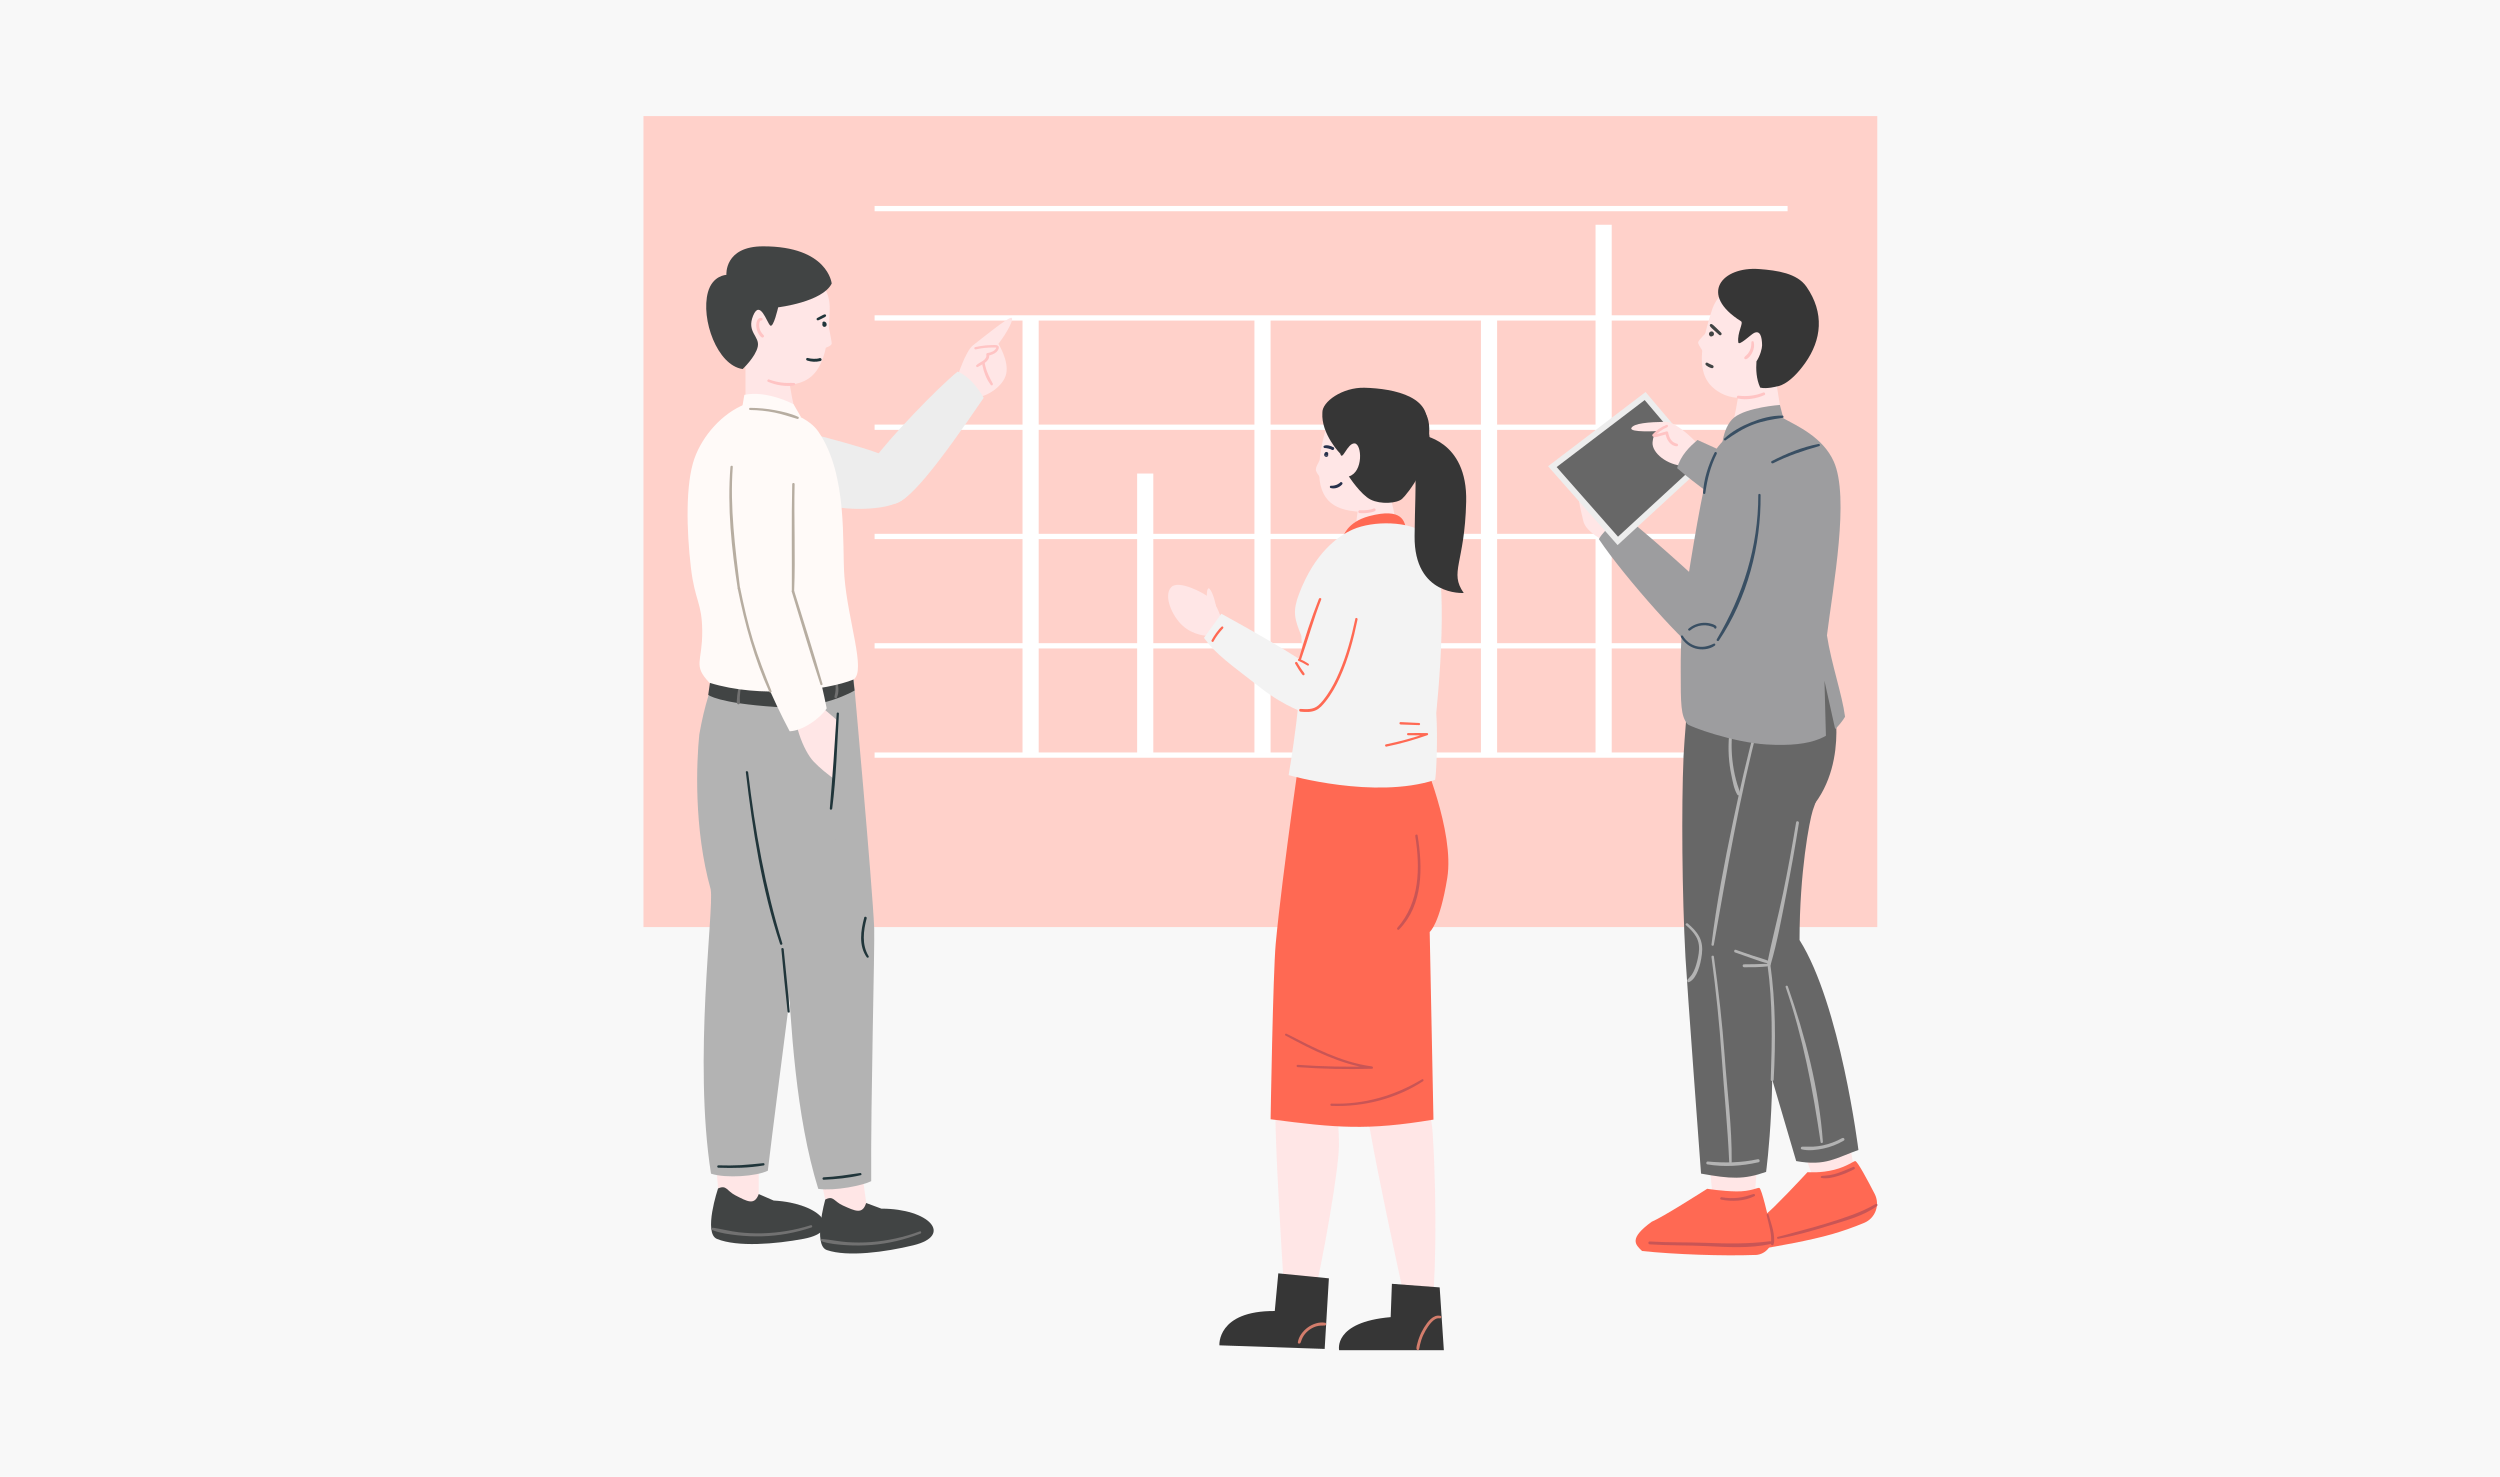 <svg width="237" height="140" viewBox="0 0 237 140" fill="none" xmlns="http://www.w3.org/2000/svg">
<rect width="237" height="140" fill="#F8F8F8"/>
<g clip-path="url(#clip0_812_3345)">
<path d="M177.967 11H61V87.886H177.967V11Z" fill="#FFD1CA"/>
<path d="M82.912 19.775H169.464" stroke="white" stroke-width="0.5" stroke-miterlimit="10"/>
<path d="M82.912 30.139H169.464" stroke="white" stroke-width="0.5" stroke-miterlimit="10"/>
<path d="M82.912 40.502H169.464" stroke="white" stroke-width="0.5" stroke-miterlimit="10"/>
<path d="M82.912 50.857H169.464" stroke="white" stroke-width="0.5" stroke-miterlimit="10"/>
<path d="M82.912 61.223H169.464" stroke="white" stroke-width="0.5" stroke-miterlimit="10"/>
<path d="M82.912 71.584H169.464" stroke="white" stroke-width="0.5" stroke-miterlimit="10"/>
<path d="M98.468 30.131H96.936V71.582H98.468V30.131Z" fill="white"/>
<path d="M109.333 44.891H107.801V71.583H109.333V44.891Z" fill="white"/>
<path d="M120.452 30.137H118.92V71.583H120.452V30.137Z" fill="white"/>
<path d="M131.507 39.348H129.975V71.59H131.507V39.348Z" fill="white"/>
<path d="M141.925 30.137H140.393V71.583H141.925V30.137Z" fill="white"/>
<path d="M152.79 21.307H151.258V71.583H152.79V21.307Z" fill="white"/>
<path d="M90.752 35.758C90.752 35.758 91.516 33.295 92.251 32.727C92.987 32.159 95.505 30.103 95.867 30.125C96.229 30.148 95.365 31.696 94.647 32.593C94.647 32.593 95.644 34.176 95.393 35.413C95.143 36.649 93.454 37.647 92.635 37.647C91.817 37.647 90.713 36.549 90.747 35.747L90.752 35.758Z" fill="#FFE6E6"/>
<path d="M93.725 32.973C93.503 33.168 93.296 33.385 93.18 33.663C93.051 33.975 93.074 34.315 93.135 34.633C93.257 35.285 93.525 35.97 93.932 36.499C94.015 36.605 94.177 36.471 94.115 36.36C93.826 35.825 93.558 35.313 93.413 34.717C93.341 34.427 93.291 34.104 93.386 33.814C93.475 33.541 93.681 33.335 93.893 33.145C94.004 33.045 93.837 32.878 93.725 32.978V32.973Z" fill="#FFC4C4"/>
<path d="M92.1 35.059C92.1 35.059 93.526 34.591 93.621 33.61C94.841 33.265 95.46 32.501 92.691 32.975C92.084 33.61 91.721 34.385 92.1 35.064V35.059Z" fill="#FFE6E6"/>
<path d="M92.507 33.123C93.042 33.001 93.582 32.94 94.128 32.945C94.195 32.945 94.262 32.945 94.329 32.945C94.368 32.945 94.446 32.94 94.446 32.968C94.446 33.007 94.39 33.073 94.373 33.101C94.34 33.14 94.306 33.179 94.267 33.213C94.078 33.369 93.827 33.424 93.593 33.474C93.521 33.491 93.487 33.569 93.504 33.636C93.554 33.864 93.376 34.071 93.203 34.193C92.992 34.338 92.752 34.438 92.563 34.617C92.473 34.7 92.59 34.856 92.696 34.789C93.136 34.516 93.916 34.238 93.755 33.569L93.666 33.731C93.955 33.653 94.256 33.569 94.479 33.358C94.646 33.202 94.847 32.806 94.496 32.728C94.345 32.694 94.167 32.711 94.011 32.711C93.838 32.711 93.666 32.722 93.487 32.739C93.136 32.773 92.791 32.828 92.446 32.906C92.306 32.94 92.362 33.157 92.507 33.123Z" fill="#FFC4C4"/>
<path d="M74.64 40.568C74.64 40.568 81.682 42.212 84.128 43.304C86.574 44.396 88.218 47.85 82.39 48.212C76.557 48.574 73.994 45.532 73.994 45.532C73.994 45.532 68.712 42.1 74.646 40.562L74.64 40.568Z" fill="#EDEDED"/>
<path d="M82.868 43.537C80.907 46.284 83.592 47.543 84.523 47.749C85.888 48.05 89.058 43.866 93.253 37.715C92.635 36.645 91.799 35.648 90.785 35.225C88.785 36.852 84.233 41.626 82.868 43.543V43.537Z" fill="#EDEDED"/>
<path d="M68.07 112.669L67.875 110.067L71.925 109.883V113.198V114.858L69.758 114.385L68.07 112.669Z" fill="#FFE6E6"/>
<path d="M77.531 110.467L78.233 113.72L79.52 115.765L81.972 115.241L82.117 114.044L81.559 109.898L77.531 110.467Z" fill="#FFE6E6"/>
<path d="M67.38 84.336C65.748 78.525 66.027 72.213 66.294 69.628C67.291 63.928 68.98 62.067 68.98 62.067C69.704 61.382 75.119 64.357 75.119 64.357C75.119 64.357 75.749 83.088 75.699 87.228C75.682 88.788 73.782 102.683 72.79 110.984C71.726 111.514 68.818 111.731 67.403 111.263C65.698 100.454 67.704 86.253 67.375 84.336H67.38Z" fill="#B3B3B3"/>
<path d="M68.069 112.669C68.883 112.295 68.883 112.891 69.707 113.315C70.855 113.905 71.523 114.301 71.93 113.198L73.34 113.811C77.88 114.056 80.042 116.713 76.198 117.438C73.49 117.95 69.908 118.234 67.975 117.454C66.643 116.92 68.069 112.669 68.069 112.669Z" fill="#414444"/>
<path d="M76.861 116.149C75.373 116.623 73.808 116.879 72.248 116.918C71.518 116.935 70.782 116.901 70.058 116.823C69.228 116.728 68.426 116.511 67.607 116.389C67.456 116.366 67.4 116.561 67.545 116.617C68.275 116.907 69.116 117.013 69.896 117.102C70.676 117.191 71.468 117.224 72.253 117.202C73.852 117.157 75.407 116.868 76.922 116.366C77.056 116.322 77 116.11 76.861 116.155V116.149Z" fill="#717171"/>
<path d="M74.606 90.715C71.536 83.355 70.4 73.092 70.567 69.839C71.263 64.094 72.823 65.448 72.823 65.448C73.514 64.724 80.93 64.412 80.93 64.412C80.93 64.412 82.701 83.862 82.874 87.996C82.941 89.55 82.534 104.393 82.59 111.975C81.832 112.371 79.18 112.928 77.57 112.705C75.425 105.78 74.974 97.233 74.606 90.709V90.715Z" fill="#B3B3B3"/>
<path d="M67.35 64.419L67.139 65.873C67.139 65.873 68.036 66.659 73.551 67.021C77.975 67.316 81.011 65.461 81.011 65.461L80.85 64.057L67.356 64.419H67.35Z" fill="#414444"/>
<path d="M70.042 65.097C69.975 65.359 69.925 65.627 69.892 65.894C69.875 66.028 69.87 66.156 69.858 66.29C69.847 66.424 69.819 66.585 69.892 66.708C69.936 66.786 70.07 66.797 70.115 66.708C70.17 66.585 70.143 66.451 70.137 66.318C70.131 66.184 70.137 66.05 70.148 65.922C70.159 65.666 70.193 65.404 70.248 65.153C70.276 65.014 70.07 64.958 70.037 65.092L70.042 65.097Z" fill="#717171"/>
<path d="M74.571 65.699C74.604 65.966 74.61 66.234 74.593 66.501C74.582 66.629 74.571 66.758 74.554 66.886C74.532 67.019 74.51 67.153 74.504 67.293C74.504 67.398 74.654 67.443 74.704 67.348C74.833 67.097 74.855 66.791 74.861 66.518C74.866 66.245 74.844 65.95 74.799 65.671C74.777 65.543 74.56 65.571 74.576 65.699H74.571Z" fill="#717171"/>
<path d="M79.108 64.558C79.186 64.797 79.225 65.048 79.219 65.299C79.214 65.549 79.163 65.795 79.108 66.04C79.097 66.101 79.119 66.162 79.18 66.185C79.23 66.207 79.308 66.19 79.336 66.135C79.559 65.627 79.509 65.015 79.32 64.502C79.269 64.368 79.063 64.424 79.108 64.563V64.558Z" fill="#717171"/>
<path d="M78.232 113.721C79.023 113.303 79.051 113.899 79.898 114.278C81.073 114.807 81.764 115.164 82.109 114.044L83.552 114.579C88.099 114.579 90.4 117.119 86.6 118.05C83.926 118.702 80.36 119.181 78.388 118.507C77.028 118.044 78.232 113.721 78.232 113.721Z" fill="#414444"/>
<path d="M87.203 116.73C85.721 117.287 84.139 117.633 82.556 117.75C81.799 117.805 81.035 117.805 80.278 117.75C79.52 117.694 78.723 117.527 77.938 117.449C77.799 117.438 77.787 117.644 77.904 117.683C78.645 117.928 79.498 117.995 80.272 118.045C81.047 118.095 81.849 118.084 82.635 118.023C84.228 117.894 85.766 117.521 87.253 116.947C87.387 116.897 87.331 116.68 87.192 116.736L87.203 116.73Z" fill="#717171"/>
<path d="M70.672 34.139V40.323C70.672 40.323 76.321 42.245 76.572 41.638C76.639 41.471 75.703 40.223 75.346 38.846C74.956 37.342 74.633 34.913 74.633 34.913L70.666 34.144L70.672 34.139Z" fill="#FFE6E6"/>
<path d="M80.929 64.412C78.394 65.443 72.037 66.229 67.257 64.725C65.646 63.042 66.594 62.808 66.571 59.816C66.549 57.092 65.869 56.991 65.496 53.793C65.084 50.289 64.972 45.882 65.836 43.453C66.627 41.246 68.488 39.185 70.583 38.344C70.583 38.344 75.881 38.472 77.575 40.912C80.405 45.002 79.815 51.654 80.049 54.657C80.377 58.869 82.121 63.605 80.923 64.407L80.929 64.412Z" fill="#FFFAF8"/>
<path d="M70.566 37.425L70.377 38.528C70.377 38.528 73.865 39.565 75.932 39.537L75.23 38.322C75.23 38.322 72.75 36.985 70.572 37.431L70.566 37.425Z" fill="#FFFAF8"/>
<path d="M71.112 38.868C71.886 38.879 72.655 38.957 73.413 39.108C74.171 39.258 74.862 39.503 75.591 39.715C75.708 39.748 75.786 39.57 75.675 39.52C74.979 39.197 74.187 39.019 73.435 38.879C72.683 38.74 71.892 38.668 71.112 38.662C70.978 38.662 70.978 38.868 71.112 38.868Z" fill="#B7ADA1"/>
<path d="M77.58 66.781C76.962 65.355 75.886 65.188 75.474 66.742C75.062 68.297 76.159 71.171 77.129 72.191C77.708 72.804 78.449 73.4 79.145 73.89C79.664 72.297 80.059 70.659 80.054 68.909C79.045 67.974 77.58 66.776 77.58 66.776V66.781Z" fill="#FFE6E6"/>
<path d="M75.379 57.755C73.384 55.03 71.184 54.718 70.571 55.448C69.668 56.518 71.373 62.747 74.861 69.326C76.098 69.276 77.73 68.129 78.371 67.154C77.864 64.624 76.705 59.565 75.379 57.755Z" fill="#FFFAF8"/>
<path d="M67.854 30.577C68.233 33.614 72.283 36.789 75.074 36.444C77.86 36.099 78.523 33.597 78.657 29.279C78.752 26.104 75.008 24.103 72.222 24.449C69.436 24.794 67.481 27.541 67.859 30.583L67.854 30.577Z" fill="#FFE6E6"/>
<path d="M78.507 30.732C78.507 30.732 78.858 32.354 78.847 32.577C78.836 32.799 78.156 33.011 78.156 33.011L78.502 30.732H78.507Z" fill="#FFE6E6"/>
<path d="M72.801 36.194C73.196 36.361 73.603 36.478 74.032 36.539C74.238 36.567 74.45 36.584 74.661 36.589C74.873 36.595 75.102 36.589 75.302 36.528C75.43 36.489 75.397 36.316 75.274 36.305C75.074 36.283 74.862 36.305 74.661 36.305C74.461 36.305 74.266 36.288 74.065 36.261C73.67 36.205 73.269 36.11 72.895 35.971C72.767 35.926 72.678 36.138 72.801 36.188V36.194Z" fill="#FFC4C4"/>
<path d="M72.21 30.148C71.743 30.054 71.659 30.678 71.698 31.001C71.72 31.19 71.77 31.369 71.854 31.536C71.938 31.703 72.06 31.887 72.216 31.987C72.328 32.054 72.495 31.909 72.406 31.797C72.316 31.686 72.216 31.591 72.144 31.469C72.071 31.346 72.021 31.212 71.993 31.073C71.965 30.934 71.965 30.8 71.982 30.661C71.999 30.549 72.032 30.366 72.183 30.382C72.316 30.399 72.344 30.176 72.216 30.148H72.21Z" fill="#FFC4C4"/>
<path d="M70.405 34.985C70.405 34.985 71.631 33.837 71.837 32.856C72.043 31.876 70.751 31.491 71.397 29.926C72.043 28.366 72.689 30.539 73.007 30.851C73.319 31.163 73.77 29.135 73.77 29.135C73.77 29.135 77.982 28.633 78.846 26.878C78.846 26.878 78.501 23.346 72.344 23.352C68.645 23.352 68.862 26.059 68.862 26.059C68.862 26.059 67.558 26.087 67.112 27.703C66.416 30.26 67.998 34.639 70.4 34.985H70.405Z" fill="#414444"/>
<path d="M76.506 34.177C76.712 34.244 76.924 34.283 77.136 34.294C77.242 34.294 77.342 34.294 77.448 34.283C77.559 34.272 77.671 34.244 77.782 34.227C77.86 34.216 77.905 34.115 77.882 34.049C77.86 33.982 77.776 33.92 77.704 33.948C77.531 34.01 77.325 34.021 77.141 34.015C76.957 34.01 76.757 33.987 76.573 33.937C76.423 33.893 76.361 34.127 76.506 34.171V34.177Z" fill="#20353A"/>
<path d="M78.032 30.722C78.016 30.761 78.005 30.8 78.016 30.839C78.027 30.878 78.055 30.912 78.088 30.934C78.099 30.939 78.116 30.945 78.127 30.951C78.149 30.951 78.177 30.956 78.205 30.951C78.233 30.94 78.255 30.928 78.278 30.906C78.294 30.889 78.317 30.856 78.322 30.834C78.328 30.8 78.328 30.778 78.322 30.739C78.311 30.694 78.278 30.644 78.233 30.622C78.205 30.611 78.177 30.6 78.144 30.6C78.11 30.6 78.083 30.611 78.055 30.628C78.01 30.65 77.977 30.694 77.966 30.744C77.949 30.811 77.966 30.878 78.016 30.928C78.032 30.945 78.049 30.956 78.066 30.967C78.077 30.973 78.094 30.984 78.11 30.984C78.127 30.984 78.144 30.99 78.161 30.99C78.194 30.99 78.222 30.979 78.255 30.962C78.266 30.962 78.272 30.951 78.283 30.945C78.294 30.94 78.3 30.934 78.311 30.923C78.344 30.884 78.372 30.828 78.367 30.772C78.361 30.717 78.344 30.661 78.3 30.628C78.278 30.611 78.261 30.594 78.233 30.583C78.205 30.572 78.183 30.566 78.149 30.566C78.116 30.566 78.083 30.577 78.055 30.594C78.027 30.611 78.005 30.633 77.982 30.667C77.943 30.722 77.949 30.8 77.982 30.856C77.982 30.867 77.993 30.873 77.999 30.878C78.005 30.884 78.01 30.895 78.016 30.901C78.044 30.923 78.066 30.934 78.099 30.945C78.138 30.956 78.188 30.956 78.222 30.945C78.255 30.934 78.283 30.917 78.305 30.895C78.333 30.867 78.344 30.839 78.356 30.806C78.356 30.8 78.356 30.795 78.356 30.789C78.356 30.772 78.361 30.756 78.361 30.733C78.361 30.711 78.361 30.689 78.35 30.667C78.333 30.622 78.311 30.577 78.272 30.55C78.233 30.516 78.188 30.494 78.138 30.483C78.122 30.477 78.099 30.477 78.083 30.483C78.066 30.483 78.044 30.488 78.032 30.499C78.005 30.516 77.977 30.55 77.966 30.583C77.96 30.616 77.96 30.661 77.982 30.694L78.005 30.722C78.005 30.722 78.044 30.75 78.066 30.761H78.077L78.044 30.744C78.044 30.744 78.083 30.761 78.099 30.767L78.066 30.75C78.066 30.75 78.088 30.761 78.099 30.772L78.071 30.75C78.071 30.75 78.088 30.767 78.094 30.772L78.071 30.744C78.071 30.744 78.083 30.761 78.083 30.767L78.066 30.733C78.066 30.733 78.066 30.75 78.071 30.756V30.717C78.071 30.717 78.071 30.733 78.071 30.744V30.706C78.071 30.706 78.071 30.722 78.071 30.728L78.088 30.694C78.088 30.694 78.088 30.706 78.077 30.711L78.099 30.683C78.099 30.683 78.094 30.694 78.088 30.694L78.116 30.672L78.105 30.678L78.138 30.661C78.138 30.661 78.127 30.661 78.122 30.661H78.161C78.161 30.661 78.149 30.661 78.144 30.661H78.183C78.183 30.661 78.172 30.661 78.161 30.661L78.194 30.678C78.194 30.678 78.183 30.678 78.183 30.672L78.211 30.694C78.211 30.694 78.205 30.689 78.2 30.683L78.222 30.711C78.222 30.711 78.222 30.706 78.216 30.7L78.233 30.733C78.233 30.733 78.233 30.728 78.233 30.722V30.761C78.233 30.761 78.233 30.75 78.233 30.744V30.784C78.233 30.784 78.233 30.778 78.233 30.772L78.216 30.806C78.216 30.806 78.216 30.795 78.222 30.795L78.2 30.823L78.211 30.811L78.183 30.834L78.194 30.828L78.161 30.845C78.161 30.845 78.172 30.845 78.177 30.845H78.138C78.138 30.845 78.149 30.845 78.155 30.845H78.116C78.116 30.845 78.127 30.845 78.133 30.845L78.099 30.828C78.099 30.828 78.105 30.828 78.11 30.834L78.083 30.811L78.094 30.823L78.071 30.795C78.071 30.795 78.077 30.806 78.083 30.811L78.071 30.778C78.071 30.778 78.071 30.789 78.071 30.795V30.756C78.071 30.756 78.071 30.767 78.071 30.772V30.733C78.071 30.733 78.071 30.745 78.071 30.75L78.083 30.717C78.083 30.717 78.077 30.728 78.071 30.733L78.094 30.706C78.094 30.706 78.088 30.717 78.083 30.717L78.11 30.694C78.11 30.694 78.099 30.7 78.094 30.706L78.127 30.694C78.127 30.694 78.116 30.694 78.11 30.694H78.149C78.149 30.694 78.138 30.694 78.133 30.694H78.172C78.172 30.694 78.161 30.694 78.155 30.694L78.188 30.706C78.188 30.706 78.177 30.706 78.177 30.7L78.205 30.722C78.205 30.722 78.2 30.717 78.194 30.711L78.216 30.739C78.216 30.739 78.211 30.728 78.205 30.722L78.216 30.756C78.216 30.756 78.216 30.75 78.216 30.744V30.784C78.216 30.784 78.216 30.778 78.216 30.772V30.806V30.795L78.205 30.828C78.205 30.828 78.205 30.823 78.211 30.817L78.188 30.845C78.188 30.845 78.194 30.839 78.2 30.834L78.172 30.856C78.172 30.856 78.183 30.85 78.188 30.845L78.155 30.856C78.155 30.856 78.166 30.856 78.172 30.856H78.138H78.149H78.116C78.116 30.856 78.122 30.856 78.127 30.856L78.094 30.845C78.094 30.845 78.099 30.845 78.105 30.845L78.077 30.823C78.077 30.823 78.077 30.823 78.083 30.828L78.06 30.8C78.06 30.8 78.06 30.806 78.066 30.811L78.055 30.778C78.055 30.778 78.055 30.784 78.055 30.789V30.756C78.055 30.756 78.055 30.767 78.055 30.772V30.739C78.055 30.739 78.055 30.75 78.055 30.756L78.066 30.722V30.728L78.088 30.7L78.116 30.678C78.116 30.678 78.116 30.678 78.11 30.678L78.144 30.667C78.144 30.667 78.166 30.667 78.177 30.667H78.211L78.244 30.678L78.272 30.7C78.272 30.7 78.272 30.7 78.266 30.694L78.289 30.722C78.289 30.722 78.289 30.722 78.289 30.717L78.3 30.75C78.3 30.75 78.3 30.75 78.3 30.744V30.778V30.811L78.289 30.845C78.289 30.845 78.305 30.811 78.305 30.795C78.305 30.778 78.305 30.761 78.305 30.744C78.3 30.717 78.272 30.683 78.244 30.667C78.216 30.65 78.177 30.644 78.144 30.655C78.11 30.666 78.083 30.683 78.066 30.717L78.032 30.722Z" fill="#20353A"/>
<path d="M77.593 30.36C77.638 30.338 77.704 30.31 77.76 30.282C77.816 30.255 77.872 30.227 77.927 30.199C77.983 30.171 78.039 30.143 78.089 30.115C78.117 30.104 78.145 30.087 78.172 30.076C78.195 30.065 78.206 30.054 78.228 30.037C78.217 30.043 78.223 30.037 78.234 30.037C78.239 30.037 78.25 30.026 78.256 30.021C78.306 29.987 78.328 29.931 78.306 29.87C78.284 29.82 78.223 29.781 78.167 29.803C78.128 29.814 78.094 29.826 78.055 29.842C78.028 29.859 78 29.87 77.966 29.887C77.911 29.915 77.86 29.943 77.805 29.97C77.693 30.026 77.582 30.087 77.47 30.149C77.415 30.177 77.392 30.26 77.426 30.31C77.465 30.366 77.526 30.383 77.587 30.355L77.593 30.36Z" fill="#20353A"/>
<path d="M79.335 67.85L78.684 79.249C78.684 79.249 80.974 81.082 81.302 79.739C81.631 78.396 81.948 68.234 79.335 67.855V67.85Z" fill="#B3B3B3"/>
<path d="M70.706 73.21C71.346 78.676 72.21 84.253 73.948 89.49C73.993 89.629 74.21 89.568 74.165 89.428C72.539 84.152 71.575 78.687 70.923 73.21C70.906 73.071 70.683 73.065 70.7 73.21H70.706Z" fill="#20353A"/>
<path d="M79.318 67.651C79.129 70.654 78.923 73.652 78.666 76.649C78.655 76.8 78.878 76.794 78.895 76.649C79.279 73.674 79.357 70.649 79.53 67.651C79.536 67.512 79.318 67.512 79.313 67.651H79.318Z" fill="#20353A"/>
<path d="M81.927 86.993C81.604 88.213 81.386 89.651 82.166 90.748C82.244 90.854 82.417 90.759 82.345 90.642C81.682 89.539 81.849 88.247 82.161 87.06C82.2 86.904 81.96 86.837 81.921 86.993H81.927Z" fill="#20353A"/>
<path d="M78.087 111.843C79.257 111.787 80.455 111.681 81.597 111.408C81.731 111.375 81.67 111.185 81.542 111.202C80.388 111.375 79.252 111.553 78.087 111.609C77.937 111.614 77.937 111.848 78.087 111.843Z" fill="#20353A"/>
<path d="M68.105 110.701C69.525 110.751 70.996 110.728 72.4 110.483C72.523 110.461 72.495 110.255 72.373 110.266C71.659 110.333 70.957 110.416 70.244 110.455C69.531 110.494 68.818 110.494 68.105 110.472C67.96 110.472 67.96 110.695 68.105 110.701Z" fill="#20353A"/>
<path d="M74.071 89.976C74.26 91.953 74.438 93.931 74.661 95.904C74.678 96.032 74.879 96.037 74.867 95.904C74.706 93.926 74.489 91.948 74.294 89.976C74.277 89.836 74.06 89.836 74.071 89.976Z" fill="#20353A"/>
<path d="M69.245 44.255C68.939 48.116 69.346 51.994 69.936 55.81C69.953 55.938 70.176 55.905 70.159 55.782C69.702 51.938 69.184 48.138 69.468 44.255C69.479 44.11 69.257 44.116 69.245 44.255Z" fill="#B7ADA1"/>
<path d="M69.938 55.812C70.612 59.177 71.52 62.476 72.941 65.607C72.991 65.718 73.186 65.64 73.141 65.523C72.511 63.935 71.882 62.353 71.386 60.721C70.89 59.088 70.511 57.422 70.171 55.745C70.144 55.595 69.915 55.662 69.943 55.807L69.938 55.812Z" fill="#B7ADA1"/>
<path d="M75.102 45.894C75.019 49.281 75.085 52.669 75.063 56.056C75.063 56.201 75.28 56.201 75.286 56.056C75.425 52.669 75.252 49.276 75.331 45.894C75.331 45.749 75.108 45.749 75.102 45.894Z" fill="#B7ADA1"/>
<path d="M75.057 56.089C75.954 59.025 76.812 61.972 77.776 64.886C77.815 65.014 78.01 64.959 77.976 64.831C77.141 61.878 76.193 58.958 75.291 56.022C75.246 55.877 75.018 55.939 75.062 56.084L75.057 56.089Z" fill="#B7ADA1"/>
<path d="M126.102 101.582C126.102 101.582 127.133 106.323 126.899 109.293C126.609 113.031 124.737 122.982 124.047 124.871L121.89 124.681C121.89 124.681 120.514 104.552 121.01 103.465C121.5 102.379 126.102 101.582 126.102 101.582Z" fill="#FFE6E6"/>
<path d="M134.186 101.732C134.186 101.732 135.629 104.462 135.819 107.437C136.275 114.636 136.069 122.608 135.668 124.575L133.506 124.709C133.506 124.709 129.144 105.008 129.473 103.86C129.796 102.713 134.186 101.727 134.186 101.727V101.732Z" fill="#FFE6E6"/>
<path d="M136.481 122.045L136.877 128.001H126.949C126.949 128.001 126.353 125.338 131.835 124.864L131.952 121.705L136.476 122.045H136.481Z" fill="#363636"/>
<path d="M125.979 121.192L125.578 127.878L115.599 127.538C115.599 127.538 115.349 124.251 120.848 124.284L121.182 120.713L125.973 121.186L125.979 121.192Z" fill="#363636"/>
<path d="M135.892 106.139L135.535 88.35C135.535 88.35 136.488 87.637 137.201 83.23C137.914 78.823 134.761 71.541 134.761 71.541L131.512 71.786L131.362 70.02L123.634 68.588C123.634 68.588 121.534 82.957 120.938 89.464C120.676 92.344 120.453 106.106 120.453 106.106C126.649 106.919 129.585 107.192 135.897 106.139H135.892Z" fill="#FF6953"/>
<path d="M125.629 125.398C125.072 125.287 124.431 125.51 123.98 125.838C123.528 126.167 123.11 126.685 123.038 127.253C123.021 127.404 123.25 127.415 123.294 127.287C123.378 127.042 123.461 126.813 123.612 126.596C123.762 126.379 123.941 126.2 124.147 126.056C124.353 125.911 124.576 125.799 124.815 125.732C125.077 125.66 125.322 125.66 125.584 125.66C125.735 125.66 125.774 125.426 125.618 125.393L125.629 125.398Z" fill="#D37D6C"/>
<path d="M136.56 124.747C135.864 124.569 135.329 125.327 135.011 125.834C134.822 126.14 134.66 126.463 134.538 126.803C134.471 126.976 134.415 127.16 134.371 127.338C134.332 127.5 134.259 127.706 134.282 127.873C134.298 127.979 134.454 128.062 134.51 127.934C134.571 127.795 134.582 127.633 134.616 127.483C134.649 127.332 134.694 127.188 134.738 127.043C134.839 126.731 134.978 126.43 135.14 126.146C135.301 125.862 135.474 125.605 135.686 125.371C135.897 125.137 136.17 124.926 136.488 124.976C136.638 125.004 136.705 124.781 136.555 124.742L136.56 124.747Z" fill="#D37D6C"/>
<path d="M134.165 79.257C134.644 82.288 134.6 85.525 132.471 87.954C132.377 88.066 132.527 88.222 132.633 88.116C134.94 85.787 134.878 82.205 134.388 79.196C134.366 79.051 134.143 79.112 134.165 79.257Z" fill="#C95555"/>
<path d="M128.81 47.616L128.336 51.377L132.581 51.099C132.581 51.099 132.164 48.173 131.796 47.132C131.512 46.318 130.598 47.059 128.81 47.622V47.616Z" fill="#FFE6E6"/>
<path d="M127.328 50.904C127.328 50.904 127.657 49.501 129.785 48.932C132.972 48.085 133.178 49.462 133.301 50.242C133.423 51.027 127.328 50.904 127.328 50.904Z" fill="#FF6953"/>
<path d="M126.814 38.028C126.814 38.028 125.355 40.435 125.082 43.856C124.809 47.271 126.246 48.374 128.904 48.513C131.561 48.653 134.386 46.43 134.018 43.165C133.651 39.906 132.341 37.332 130.547 37.265C128.753 37.198 127.221 37.164 126.809 38.034L126.814 38.028Z" fill="#FFE6E6"/>
<path d="M128.91 48.647C129.161 48.663 129.417 48.658 129.668 48.624C129.902 48.596 130.131 48.552 130.342 48.452C130.409 48.418 130.426 48.324 130.392 48.262C130.353 48.195 130.27 48.179 130.203 48.212C130.041 48.29 129.819 48.329 129.624 48.351C129.384 48.379 129.144 48.385 128.905 48.368C128.832 48.368 128.766 48.435 128.766 48.507C128.766 48.585 128.827 48.641 128.905 48.647H128.91Z" fill="#FFC4C4"/>
<path d="M125.656 45.75C125.656 45.75 124.853 45.048 124.748 44.591C124.636 44.134 125.834 42.574 125.834 42.574C125.834 42.574 125.89 45.17 125.656 45.75Z" fill="#FFE6E6"/>
<path d="M125.698 43.009C125.698 43.009 125.698 43.037 125.687 43.053L125.698 43.026C125.698 43.026 125.687 43.053 125.682 43.065V43.076C125.682 43.087 125.682 43.093 125.682 43.104C125.682 43.12 125.676 43.137 125.671 43.154L125.687 43.12C125.687 43.12 125.687 43.132 125.682 43.132L125.704 43.104C125.704 43.104 125.704 43.104 125.698 43.109L125.726 43.087C125.726 43.087 125.726 43.087 125.721 43.087L125.754 43.07C125.754 43.07 125.749 43.07 125.743 43.07H125.782C125.782 43.07 125.776 43.07 125.771 43.07H125.81C125.81 43.07 125.799 43.07 125.793 43.07L125.827 43.087C125.827 43.087 125.815 43.087 125.81 43.076L125.838 43.098C125.838 43.098 125.827 43.093 125.827 43.087L125.849 43.115C125.849 43.115 125.849 43.109 125.843 43.104L125.86 43.137C125.86 43.137 125.86 43.132 125.86 43.126V43.165C125.86 43.165 125.86 43.148 125.86 43.143V43.182C125.86 43.182 125.86 43.165 125.86 43.154L125.843 43.193C125.843 43.193 125.866 43.154 125.877 43.132L125.854 43.165C125.854 43.165 125.86 43.159 125.866 43.154L125.832 43.176C125.832 43.176 125.832 43.176 125.838 43.176L125.799 43.193C125.799 43.193 125.799 43.193 125.804 43.193H125.765C125.765 43.193 125.765 43.193 125.765 43.198H125.726L125.687 43.182L125.654 43.159L125.632 43.126L125.615 43.087V43.042C125.615 43.042 125.615 43.042 125.609 43.042V42.998L125.626 42.959H125.899C125.899 42.959 125.899 42.959 125.899 42.953L125.916 42.987C125.916 42.987 125.916 43.009 125.916 43.026C125.916 43.02 125.916 43.009 125.916 43.003V42.964C125.916 42.964 125.899 42.931 125.888 42.914C125.882 42.903 125.871 42.898 125.86 42.886C125.849 42.875 125.832 42.864 125.81 42.858H125.771C125.771 42.858 125.743 42.858 125.732 42.858C125.715 42.858 125.698 42.87 125.682 42.886C125.665 42.898 125.654 42.909 125.643 42.925C125.643 42.931 125.637 42.937 125.632 42.942L125.654 42.914C125.654 42.914 125.676 42.903 125.682 42.892C125.682 42.892 125.682 42.892 125.676 42.892C125.659 42.903 125.643 42.914 125.632 42.931C125.62 42.948 125.609 42.964 125.604 42.987C125.598 43.009 125.598 43.026 125.604 43.048C125.604 43.07 125.609 43.087 125.62 43.104C125.643 43.137 125.676 43.165 125.715 43.176H125.754C125.782 43.176 125.81 43.176 125.832 43.159C125.86 43.143 125.877 43.126 125.893 43.098C125.91 43.076 125.916 43.042 125.916 43.014C125.916 43.003 125.916 42.981 125.91 42.97C125.91 42.953 125.899 42.942 125.893 42.931C125.888 42.914 125.877 42.903 125.866 42.892C125.832 42.858 125.788 42.842 125.743 42.842C125.71 42.842 125.687 42.847 125.659 42.864C125.643 42.87 125.632 42.881 125.62 42.892C125.609 42.903 125.598 42.92 125.593 42.931C125.593 42.931 125.593 42.937 125.587 42.942C125.587 42.953 125.576 42.959 125.57 42.97C125.559 42.992 125.554 43.009 125.542 43.031C125.531 43.053 125.531 43.076 125.531 43.098C125.531 43.12 125.531 43.143 125.537 43.159C125.537 43.176 125.548 43.198 125.559 43.215C125.576 43.243 125.604 43.276 125.637 43.288C125.676 43.304 125.682 43.304 125.726 43.31C125.743 43.31 125.765 43.31 125.782 43.31C125.827 43.299 125.866 43.271 125.893 43.226C125.91 43.198 125.921 43.165 125.916 43.132C125.916 43.109 125.91 43.087 125.905 43.065C125.905 43.053 125.905 43.042 125.899 43.031C125.899 43.026 125.899 43.02 125.899 43.014C125.899 42.998 125.888 42.987 125.882 42.97L125.893 42.998C125.893 42.998 125.888 42.97 125.882 42.953L125.871 42.925C125.871 42.925 125.854 42.903 125.843 42.898C125.827 42.881 125.799 42.875 125.776 42.875C125.76 42.875 125.737 42.881 125.721 42.892C125.71 42.898 125.698 42.909 125.693 42.92C125.682 42.931 125.676 42.942 125.676 42.959L125.698 43.009Z" fill="#27314C"/>
<path d="M126.396 42.395C126.273 42.323 126.128 42.267 125.989 42.239C125.956 42.234 125.922 42.222 125.889 42.217C125.844 42.211 125.8 42.206 125.755 42.211C125.677 42.211 125.594 42.217 125.521 42.256C125.432 42.3 125.454 42.445 125.549 42.468C125.571 42.468 125.594 42.473 125.61 42.479C125.616 42.479 125.621 42.479 125.633 42.479C125.638 42.479 125.638 42.479 125.633 42.479C125.621 42.479 125.621 42.479 125.644 42.479C125.655 42.479 125.672 42.479 125.683 42.479C125.694 42.479 125.722 42.484 125.733 42.484C125.8 42.495 125.861 42.507 125.928 42.523C125.995 42.54 126.056 42.557 126.117 42.579C126.128 42.579 126.134 42.585 126.145 42.59C126.145 42.59 126.173 42.601 126.151 42.59C126.128 42.579 126.151 42.59 126.156 42.59C126.162 42.59 126.173 42.596 126.179 42.601C126.206 42.612 126.234 42.629 126.257 42.646C126.323 42.685 126.424 42.663 126.463 42.59C126.502 42.518 126.479 42.429 126.407 42.384L126.396 42.395Z" fill="#27314C"/>
<path d="M127.036 45.755C127.036 45.755 127.008 45.783 126.991 45.794C126.98 45.8 126.974 45.811 126.963 45.817C126.946 45.834 126.974 45.806 126.958 45.817C126.924 45.839 126.891 45.861 126.852 45.884C126.813 45.906 126.779 45.923 126.74 45.945C126.74 45.945 126.712 45.956 126.724 45.95C126.735 45.945 126.707 45.956 126.707 45.956C126.685 45.962 126.668 45.973 126.646 45.978C126.573 46.001 126.484 46.029 126.423 46.034C126.389 46.034 126.35 46.045 126.311 46.045C126.289 46.045 126.267 46.045 126.244 46.045C126.211 46.045 126.205 46.045 126.178 46.045C126.049 46.045 126.022 46.235 126.15 46.268C126.54 46.374 126.963 46.229 127.231 45.928C127.281 45.873 127.286 45.789 127.231 45.739C127.175 45.689 127.091 45.689 127.041 45.739L127.036 45.755Z" fill="#27314C"/>
<path d="M126.886 38.765C126.886 39.662 126.908 42.425 127.064 43.027C127.259 43.763 127.727 41.991 128.418 42.035C129.115 42.08 129.265 44.743 127.872 45.166C127.872 45.166 128.987 46.888 129.934 47.362C130.881 47.835 132.43 47.724 132.914 47.295C133.449 46.827 135.895 43.64 135.483 41.105C135.817 36.08 129.661 39.133 126.875 38.776L126.886 38.765Z" fill="#363636"/>
<path d="M127.071 43.025C127.071 43.025 125.227 41.148 125.36 39.131C125.316 38.089 127.266 36.702 129.366 36.758C132.085 36.83 136.286 37.599 135.06 41.047C135.545 43.638 130.514 42.045 128.174 41.8C127.461 41.727 127.071 43.02 127.071 43.02V43.025Z" fill="#363636"/>
<path d="M135.279 50.679C137.246 52.262 136.744 61.722 136.159 67.6C136.332 70.152 136.126 73.907 136.042 73.935C130.287 75.801 122.164 73.483 122.164 73.483C122.164 73.483 123.668 64.859 123.373 60.285C122.721 58.68 122.509 57.984 123.15 56.301C124.61 52.468 126.772 50.841 128.27 50.184C130.142 49.37 133.602 49.331 135.268 50.674L135.279 50.679Z" fill="#F3F3F3"/>
<path d="M122.481 64.582C122.481 64.582 126.035 52.987 128.175 52.514C128.944 52.341 128.821 52.592 128.866 55.071C128.944 59.133 127.228 63.172 126.069 65.751C124.871 68.415 122.163 68.27 122.481 64.582Z" fill="#F3F3F3"/>
<path d="M115.271 57.433C115.271 57.433 115.065 56.335 114.697 55.851C114.33 55.36 114.279 57.221 114.697 57.957C115.115 58.692 115.271 57.433 115.271 57.433Z" fill="#FFE6E6"/>
<path d="M115.767 58.58C115.767 58.58 115.316 57.22 114.77 56.73C114.319 56.329 111.745 54.88 111.02 55.677C110.29 56.474 111.082 58.362 112.101 59.304C113.121 60.245 114.424 60.273 114.424 60.273L115.784 60.474L115.767 58.58Z" fill="#FFE6E6"/>
<path d="M123.835 67.607C123.835 67.607 121.912 67.078 119.561 65.245C116.608 62.938 115.321 62.091 114.135 60.47L115.784 58.185C115.784 58.185 124.28 62.804 124.915 63.813C125.551 64.821 123.835 67.607 123.835 67.607Z" fill="#F3F3F3"/>
<path d="M125.028 56.776C124.298 58.625 123.674 60.547 123.128 62.459C123.089 62.598 123.295 62.648 123.34 62.514C124.003 60.626 124.521 58.698 125.251 56.831C125.306 56.698 125.083 56.636 125.033 56.77L125.028 56.776Z" fill="#FF6953"/>
<path d="M128.485 58.659C128.118 60.38 127.661 62.102 126.964 63.723C126.647 64.475 126.274 65.205 125.806 65.879C125.56 66.23 125.287 66.604 124.959 66.882C124.48 67.289 123.872 67.239 123.287 67.205C123.12 67.194 123.126 67.451 123.287 67.467C123.772 67.512 124.29 67.54 124.741 67.334C125.12 67.166 125.393 66.832 125.65 66.52C126.212 65.829 126.647 65.038 127.02 64.225C127.817 62.475 128.313 60.598 128.697 58.72C128.725 58.581 128.508 58.52 128.48 58.659H128.485Z" fill="#FF6953"/>
<path d="M122.787 62.92C122.893 63.104 123.004 63.288 123.115 63.467C123.171 63.556 123.232 63.639 123.294 63.728C123.322 63.773 123.355 63.812 123.383 63.856C123.416 63.901 123.45 63.957 123.494 63.99C123.589 64.074 123.717 63.968 123.667 63.856C123.622 63.762 123.55 63.678 123.489 63.6C123.427 63.522 123.372 63.428 123.31 63.338C123.193 63.166 123.088 62.987 122.982 62.803C122.909 62.675 122.709 62.792 122.781 62.92H122.787Z" fill="#FF6953"/>
<path d="M123.104 62.649C123.394 62.777 123.678 62.922 123.945 63.089C123.99 63.117 124.057 63.1 124.079 63.056C124.107 63.006 124.09 62.95 124.046 62.922C123.784 62.744 123.5 62.593 123.21 62.465C123.154 62.443 123.093 62.449 123.06 62.504C123.032 62.549 123.043 62.627 123.099 62.655L123.104 62.649Z" fill="#FF6953"/>
<path d="M123.028 101.167C125.368 101.335 127.708 101.39 130.054 101.318C130.198 101.318 130.193 101.117 130.054 101.095C127.145 100.705 124.538 99.323 121.964 97.997C121.852 97.936 121.747 98.109 121.864 98.17C124.432 99.557 127.101 100.917 130.02 101.312L130.048 101.095C127.708 101.162 125.362 101.112 123.022 100.945C122.883 100.933 122.883 101.156 123.022 101.167H123.028Z" fill="#C95555"/>
<path d="M126.226 104.84C129.256 104.951 132.36 104.166 134.906 102.5C135.017 102.428 134.917 102.249 134.8 102.322C132.198 103.887 129.273 104.729 126.226 104.623C126.086 104.623 126.086 104.834 126.226 104.84Z" fill="#C95555"/>
<path d="M131.446 70.777C132.761 70.51 134.054 70.142 135.318 69.696C135.424 69.657 135.413 69.496 135.291 69.496C134.689 69.496 134.087 69.479 133.485 69.496C133.352 69.496 133.352 69.696 133.485 69.702C134.087 69.719 134.689 69.702 135.291 69.702L135.263 69.501C133.998 69.947 132.7 70.298 131.385 70.565C131.246 70.593 131.301 70.811 131.446 70.783V70.777Z" fill="#FF6953"/>
<path d="M132.777 68.682C133.362 68.704 133.941 68.726 134.526 68.743C134.66 68.743 134.66 68.542 134.526 68.537C133.941 68.503 133.362 68.481 132.777 68.453C132.632 68.448 132.632 68.676 132.777 68.676V68.682Z" fill="#FF6953"/>
<path d="M115.042 60.803C115.164 60.575 115.304 60.363 115.46 60.152C115.616 59.94 115.783 59.756 115.95 59.567C116.039 59.461 115.9 59.322 115.799 59.416C115.604 59.594 115.437 59.812 115.281 60.023C115.125 60.235 114.986 60.464 114.858 60.692C114.791 60.815 114.98 60.926 115.047 60.803H115.042Z" fill="#FF6953"/>
<path d="M134.643 41.221C134.643 41.221 139.134 41.65 138.994 47.561C138.855 53.472 137.367 54.213 138.76 56.213C138.76 56.213 134.047 56.542 134.103 50.82C134.164 45.098 134.526 43.722 133.228 43.488C131.93 43.26 133.401 40.524 134.637 41.221H134.643Z" fill="#363636"/>
<path d="M152.222 51.348C152.222 51.348 150.344 50.479 150.099 49.398C149.854 48.317 149.436 46.869 149.787 46.323C150.132 45.777 154.45 49.437 154.467 50.373C154.489 51.309 152.222 51.348 152.222 51.348Z" fill="#FFE6E6"/>
<path d="M168.447 36.633L169.294 41.798C169.294 41.798 163.205 43.871 162.937 43.213C162.865 43.035 163.873 41.692 164.258 40.205C164.676 38.583 165.027 35.965 165.027 35.965L168.453 36.628L168.447 36.633Z" fill="#FFE6E6"/>
<path d="M166.631 110.066L166.246 114.322C166.246 114.322 162.475 115.587 162.447 114.679C162.419 113.771 161.906 108.918 161.906 108.918L166.631 110.066Z" fill="#FFE6E6"/>
<path d="M175.143 107.297L175.896 111.503C175.896 111.503 172.592 113.721 172.324 112.852C172.057 111.982 170.285 107.436 170.285 107.436L175.149 107.297H175.143Z" fill="#FFE6E6"/>
<path d="M175.896 110.07C175.751 110.036 175.155 110.571 173.89 110.894C172.592 111.229 171.349 111.123 171.349 111.123C170.842 111.674 168.107 114.605 167.31 115.196C166.458 116.405 166.24 117.134 166.63 118.449C168.513 118.143 171.55 117.608 173.689 116.995C174.776 116.683 175.851 116.288 176.715 115.931C177.79 115.491 178.252 114.215 177.717 113.179C177.004 111.791 176.102 110.12 175.89 110.075L175.896 110.07Z" fill="#FF6953"/>
<path d="M161.738 70.13L164.702 91.112L170.279 110.071C173.082 110.573 174.046 109.77 176.179 109.018C176.179 109.018 174.463 95.229 170.597 89.117C170.597 82.632 171.544 77.802 171.845 76.843C173.494 72.542 172.686 68.481 172.686 68.481L161.738 70.13Z" fill="#676767"/>
<path d="M159.598 71.79C159.392 76.525 159.459 84.715 159.782 90.755C159.91 93.117 161.258 111.258 161.258 111.258C164.061 111.759 165.292 111.848 167.426 111.096C167.426 111.096 168.663 102.154 167.588 91.518C168.345 85.267 169.694 79.049 169.967 78.174C175.471 74.358 173.878 66.876 173.878 66.876L160.061 65.717C160.061 65.717 159.659 70.269 159.593 71.79H159.598Z" fill="#676767"/>
<path d="M164.487 90.292C165.016 90.487 165.551 90.671 166.086 90.855C166.621 91.038 167.15 91.25 167.702 91.35C167.813 91.373 167.908 91.206 167.785 91.15C167.273 90.921 166.715 90.777 166.186 90.604C165.657 90.431 165.1 90.231 164.559 90.041C164.398 89.986 164.331 90.236 164.487 90.297V90.292Z" fill="#B3B3B3"/>
<path d="M166.481 68.608C165.651 71.695 164.932 74.809 164.281 77.935C163.478 81.774 162.721 85.651 162.247 89.551C162.23 89.68 162.448 89.707 162.47 89.579C163.712 82.57 164.899 75.561 166.721 68.675C166.76 68.519 166.52 68.452 166.481 68.608Z" fill="#B3B3B3"/>
<path d="M164.207 67.867C163.923 69.115 163.811 70.408 163.889 71.684C163.928 72.296 164.012 72.909 164.14 73.511C164.268 74.113 164.38 74.82 164.697 75.333C164.786 75.478 164.987 75.377 164.959 75.222C164.909 74.921 164.775 74.625 164.686 74.33C164.597 74.035 164.519 73.728 164.452 73.422C164.324 72.826 164.235 72.224 164.19 71.611C164.101 70.374 164.19 69.138 164.463 67.928C164.502 67.761 164.246 67.695 164.207 67.856V67.867Z" fill="#B3B3B3"/>
<path d="M162.246 90.704C162.67 93.88 163.004 97.061 163.221 100.259C163.444 103.569 163.784 106.862 163.929 110.177C163.934 110.327 164.157 110.327 164.163 110.177C164.202 106.817 163.739 103.474 163.5 100.126C163.271 96.956 162.909 93.819 162.475 90.671C162.458 90.548 162.235 90.576 162.252 90.699L162.246 90.704Z" fill="#B3B3B3"/>
<path d="M169.278 93.574C170.932 98.376 171.857 103.268 172.593 108.282C172.609 108.405 172.821 108.377 172.81 108.254C172.453 103.246 171.144 98.237 169.489 93.518C169.445 93.384 169.233 93.44 169.278 93.574Z" fill="#B3B3B3"/>
<path d="M159.839 87.717C160.196 88.029 160.547 88.375 160.786 88.787C161.07 89.283 161.121 89.823 161.037 90.386C160.97 90.849 160.859 91.317 160.703 91.757C160.625 91.968 160.53 92.174 160.407 92.364C160.285 92.553 160.112 92.693 159.978 92.871C159.906 92.966 159.967 93.166 160.118 93.105C160.541 92.927 160.797 92.442 160.959 92.035C161.165 91.528 161.277 90.971 161.343 90.425C161.41 89.879 161.36 89.311 161.093 88.804C160.825 88.297 160.424 87.907 160.001 87.55C159.889 87.456 159.722 87.617 159.834 87.717H159.839Z" fill="#B3B3B3"/>
<path d="M165.339 91.696C166.063 91.702 166.793 91.696 167.517 91.618C167.673 91.601 167.679 91.362 167.517 91.367C166.793 91.39 166.069 91.423 165.339 91.417C165.161 91.417 165.161 91.69 165.339 91.696Z" fill="#B3B3B3"/>
<path d="M170.274 77.946C169.901 80.197 169.494 82.448 169.031 84.682C168.569 86.916 167.962 89.128 167.533 91.368C167.494 91.58 167.795 91.663 167.856 91.457C168.497 89.279 168.898 86.994 169.338 84.766C169.778 82.537 170.185 80.275 170.536 78.019C170.564 77.852 170.307 77.779 170.279 77.946H170.274Z" fill="#B3B3B3"/>
<path d="M167.555 91.451C168.062 95.073 167.995 98.705 167.867 102.349C167.861 102.527 168.134 102.527 168.145 102.349C168.346 98.666 168.335 95.034 167.822 91.379C167.8 91.2 167.527 91.278 167.555 91.451Z" fill="#B3B3B3"/>
<path d="M166.63 109.893C165.058 110.239 163.487 110.255 161.894 110.111C161.738 110.099 161.704 110.356 161.855 110.384C163.454 110.657 165.131 110.54 166.708 110.183C166.897 110.138 166.819 109.849 166.63 109.893Z" fill="#B3B3B3"/>
<path d="M174.642 107.887C174.068 108.21 173.45 108.444 172.803 108.583C172.491 108.65 172.168 108.689 171.851 108.706C171.533 108.723 171.182 108.689 170.848 108.706C170.703 108.706 170.664 108.929 170.814 108.962C171.461 109.118 172.213 109.018 172.854 108.884C173.533 108.739 174.185 108.489 174.787 108.132C174.943 108.043 174.804 107.803 174.648 107.893L174.642 107.887Z" fill="#B3B3B3"/>
<path d="M171.102 33.959C169.737 36.689 165.765 38.583 163.263 37.33C160.762 36.076 160.973 33.508 162.288 29.407C163.252 26.393 167.436 25.758 169.938 27.012C172.439 28.265 172.467 31.229 171.097 33.953L171.102 33.959Z" fill="#FFE6E6"/>
<path d="M161.749 31.541C161.749 31.541 161.019 32.237 160.98 32.455C160.946 32.672 161.648 33.602 161.648 33.602L161.749 31.541Z" fill="#FFE6E6"/>
<path d="M171.259 27.19C170.373 25.898 168.468 25.636 166.785 25.508C163.258 25.235 160.974 27.898 165.047 30.455C165.314 30.622 164.668 31.541 164.79 32.455C164.841 32.84 165.972 31.72 166.278 31.569C166.846 31.291 167.036 31.881 167.047 32.734C167.047 33.012 166.874 33.72 166.512 34.255C166.456 34.99 166.49 35.937 166.869 36.745C167.47 36.901 168.445 36.634 168.445 36.634C168.445 36.634 169.582 36.6 171.131 34.411C172.68 32.221 172.98 29.686 171.259 27.19Z" fill="#363636"/>
<path d="M169.064 39.659L168.735 38.389C168.735 38.389 165.637 38.606 164.406 39.575C163.175 40.545 163.191 43.007 163.191 43.007L169.064 39.653V39.659Z" fill="#9D9D9F"/>
<path d="M169.066 39.659C169.066 39.659 164.553 39.498 162.481 42.919C161.968 43.76 161.144 47.894 160.235 53.488C159.416 58.519 159.322 60.792 159.333 63.578C159.333 66.781 159.333 67.845 159.968 68.642C160.157 68.876 164.258 70.38 167.467 70.575C172.002 70.848 173.757 69.806 174.911 67.951C174.632 65.812 173.624 62.993 173.195 60.235C173.785 55.482 175.362 47.153 173.841 43.754C172.81 41.448 170.392 40.389 169.072 39.659H169.066Z" fill="#9D9D9F"/>
<path d="M151.57 51.109C152.222 50 153.292 49.432 154.128 49.025C157.56 51.767 162.184 56.112 162.184 56.112C162.184 56.112 164.758 61.745 161.142 61.801C160.34 61.812 153.994 54.736 151.57 51.103V51.109Z" fill="#9D9D9F"/>
<path d="M168.503 48.183C168.993 48.996 167.171 54.964 165.951 57.654C164.747 60.306 161.176 62.529 161.076 58.574C161.031 56.863 161.26 54.596 161.633 52.651C162.185 49.782 162.959 47.47 162.959 47.47C162.959 47.47 166.631 45.096 168.503 48.189V48.183Z" fill="#9D9D9F"/>
<path d="M166.407 118.975C167.443 118.936 168.195 117.966 167.973 116.947C167.583 115.164 167.009 112.729 166.791 112.618C166.652 112.545 165.967 112.969 164.602 112.946C163.203 112.924 161.844 112.696 161.844 112.696C161.214 113.091 157.682 115.353 156.573 115.827C154.378 117.431 155.03 117.983 155.671 118.596C158.702 118.919 163.376 119.086 166.407 118.969V118.975Z" fill="#FF6953"/>
<path d="M163.17 31.547C163.025 31.407 162.886 31.262 162.741 31.123C162.668 31.056 162.596 30.984 162.524 30.917C162.507 30.9 162.484 30.884 162.468 30.861C162.451 30.85 162.44 30.839 162.423 30.828C162.401 30.811 162.434 30.839 162.412 30.822C162.362 30.783 162.312 30.728 162.25 30.716C162.156 30.694 162.061 30.778 162.089 30.878C162.106 30.939 162.156 30.984 162.195 31.029C162.223 31.062 162.25 31.095 162.295 31.134C162.373 31.201 162.446 31.274 162.524 31.34C162.674 31.474 162.83 31.608 162.975 31.747C163.03 31.797 163.12 31.803 163.17 31.747C163.22 31.692 163.226 31.602 163.17 31.552V31.547Z" fill="#414444"/>
<path d="M162.138 31.636C162.138 31.636 162.144 31.653 162.144 31.664V31.625C162.144 31.625 162.144 31.642 162.144 31.653V31.614C162.144 31.614 162.144 31.636 162.144 31.647L162.161 31.614C162.161 31.614 162.149 31.636 162.144 31.642L162.166 31.614C162.166 31.614 162.149 31.631 162.144 31.636L162.172 31.614C162.172 31.614 162.161 31.625 162.155 31.625L162.188 31.608C162.188 31.608 162.188 31.608 162.183 31.608L162.328 31.647C162.328 31.647 162.311 31.631 162.305 31.625L162.328 31.658C162.328 31.658 162.317 31.642 162.311 31.636L162.328 31.675C162.328 31.675 162.322 31.658 162.322 31.647V31.686C162.322 31.686 162.322 31.669 162.328 31.658V31.703C162.328 31.703 162.328 31.686 162.328 31.681L162.311 31.72C162.311 31.72 162.317 31.709 162.322 31.703L162.3 31.736C162.3 31.736 162.311 31.725 162.317 31.725L162.283 31.747C162.283 31.747 162.294 31.742 162.3 31.736L162.261 31.753C162.261 31.753 162.272 31.753 162.278 31.753H162.233C162.233 31.753 162.255 31.753 162.266 31.759H162.222C162.222 31.759 162.233 31.759 162.239 31.759L162.2 31.742C162.2 31.742 162.211 31.742 162.211 31.747L162.177 31.72C162.177 31.72 162.183 31.725 162.188 31.731L162.161 31.697C162.161 31.697 162.161 31.703 162.166 31.709L162.149 31.669C162.149 31.669 162.149 31.681 162.149 31.686V31.642C162.149 31.642 162.149 31.653 162.144 31.664V31.619C162.144 31.619 162.144 31.636 162.144 31.642L162.161 31.603C162.161 31.603 162.161 31.614 162.149 31.619L162.177 31.586C162.177 31.586 162.172 31.597 162.166 31.597L162.2 31.569C162.2 31.569 162.194 31.569 162.188 31.575L162.227 31.558C162.227 31.558 162.222 31.558 162.216 31.558H162.261C162.261 31.558 162.255 31.558 162.25 31.552H162.294C162.294 31.552 162.289 31.552 162.283 31.552L162.322 31.569C162.322 31.569 162.317 31.569 162.311 31.564L162.344 31.591C162.344 31.591 162.339 31.586 162.333 31.58L162.361 31.614C162.361 31.614 162.356 31.603 162.35 31.597L162.367 31.636C162.367 31.636 162.367 31.625 162.367 31.619V31.664C162.367 31.664 162.372 31.653 162.372 31.647V31.692C162.372 31.692 162.372 31.686 162.372 31.681L162.356 31.725C162.367 31.703 162.378 31.681 162.378 31.658C162.378 31.636 162.378 31.614 162.378 31.586V31.631C162.378 31.631 162.383 31.625 162.383 31.619C162.383 31.619 162.383 31.591 162.383 31.575C162.383 31.552 162.367 31.536 162.356 31.519C162.35 31.508 162.339 31.497 162.328 31.491C162.317 31.48 162.305 31.474 162.294 31.469C162.283 31.463 162.266 31.458 162.255 31.458C162.233 31.458 162.211 31.458 162.188 31.458C162.122 31.469 162.06 31.53 162.044 31.591C162.044 31.608 162.032 31.636 162.038 31.653C162.038 31.664 162.038 31.692 162.044 31.709C162.049 31.725 162.06 31.747 162.066 31.759C162.066 31.764 162.071 31.77 162.077 31.775C162.088 31.792 162.099 31.809 162.116 31.82C162.133 31.831 162.149 31.848 162.166 31.853C162.205 31.87 162.222 31.881 162.266 31.881C162.289 31.881 162.311 31.881 162.328 31.87C162.367 31.853 162.383 31.848 162.417 31.82C162.45 31.792 162.467 31.753 162.478 31.72C162.478 31.714 162.478 31.709 162.478 31.703C162.478 31.681 162.484 31.658 162.484 31.636C162.484 31.619 162.484 31.591 162.473 31.575C162.456 31.536 162.45 31.519 162.422 31.486C162.411 31.469 162.389 31.458 162.372 31.447C162.356 31.436 162.333 31.424 162.311 31.424C162.266 31.419 162.25 31.413 162.205 31.424C162.183 31.424 162.161 31.441 162.144 31.447L162.183 31.43C162.183 31.43 162.149 31.441 162.133 31.452C162.116 31.463 162.099 31.474 162.088 31.486C162.071 31.497 162.055 31.519 162.044 31.536C162.032 31.552 162.021 31.575 162.016 31.597C162.01 31.619 162.005 31.647 162.01 31.669C162.01 31.686 162.01 31.709 162.016 31.725C162.021 31.742 162.027 31.759 162.038 31.775C162.049 31.798 162.066 31.814 162.077 31.831C162.088 31.848 162.11 31.864 162.127 31.876C162.144 31.887 162.161 31.892 162.177 31.898C162.216 31.909 162.261 31.898 162.294 31.881C162.305 31.876 162.317 31.864 162.328 31.853L162.3 31.876C162.3 31.876 162.333 31.853 162.344 31.837C162.356 31.82 162.372 31.809 162.383 31.792C162.383 31.787 162.395 31.781 162.395 31.77C162.4 31.753 162.411 31.731 162.417 31.714C162.422 31.686 162.428 31.658 162.428 31.631C162.428 31.608 162.428 31.591 162.422 31.569C162.422 31.564 162.422 31.552 162.417 31.547C162.417 31.53 162.406 31.514 162.395 31.497C162.383 31.48 162.372 31.469 162.356 31.463C162.339 31.452 162.322 31.447 162.305 31.447C162.289 31.447 162.266 31.447 162.25 31.447C162.216 31.458 162.183 31.48 162.166 31.508L162.149 31.541C162.149 31.541 162.144 31.591 162.149 31.614L162.138 31.636Z" fill="#414444"/>
<path d="M162.345 34.612C162.345 34.612 162.3 34.595 162.278 34.59C162.267 34.59 162.256 34.578 162.244 34.578C162.2 34.556 162.233 34.578 162.244 34.578C162.205 34.556 162.161 34.539 162.116 34.517C162.072 34.495 162.033 34.478 161.988 34.456C161.966 34.445 161.949 34.434 161.927 34.422C161.899 34.406 161.871 34.389 161.843 34.378C161.815 34.367 161.782 34.378 161.754 34.383C161.726 34.389 161.704 34.411 161.687 34.439C161.659 34.495 161.671 34.556 161.71 34.601C161.743 34.645 161.799 34.673 161.843 34.706C161.882 34.734 161.927 34.762 161.966 34.785C162.061 34.835 162.161 34.874 162.267 34.901C162.339 34.924 162.428 34.874 162.445 34.801C162.462 34.723 162.423 34.645 162.345 34.623V34.612Z" fill="#414444"/>
<path d="M166.033 32.456C166.033 32.723 166 32.996 165.883 33.236C165.827 33.353 165.755 33.464 165.671 33.559C165.627 33.609 165.576 33.659 165.526 33.704C165.476 33.748 165.409 33.81 165.37 33.871C165.309 33.971 165.409 34.077 165.515 34.055C165.588 34.044 165.671 33.982 165.732 33.932C165.794 33.882 165.849 33.821 165.9 33.759C166 33.637 166.083 33.503 166.15 33.353C166.278 33.057 166.334 32.734 166.251 32.417C166.223 32.3 166.033 32.322 166.033 32.445V32.456Z" fill="#FFC4C4"/>
<path d="M167.164 37.209C166.406 37.515 165.598 37.605 164.79 37.51C164.64 37.493 164.601 37.749 164.751 37.777C164.969 37.816 165.169 37.85 165.392 37.85C165.615 37.85 165.821 37.833 166.033 37.805C166.462 37.749 166.874 37.627 167.27 37.454C167.409 37.393 167.309 37.148 167.164 37.209Z" fill="#FFC4C4"/>
<path d="M161.749 43.943L153.347 51.676L146.756 44.199L155.999 37.162L161.749 43.943Z" fill="#EDEDED"/>
<path d="M147.57 44.277L155.916 37.926L160.975 43.898L153.387 50.879L147.57 44.277Z" fill="#676767"/>
<path d="M161.08 42.222C161.08 42.222 159.069 39.972 157.849 39.988C156.311 40.016 154.885 40.122 154.656 40.573C154.428 41.03 157.174 40.863 157.174 40.863C157.174 40.863 157.782 43.833 159.871 44.345C161.96 44.858 161.08 42.217 161.08 42.217V42.222Z" fill="#FFE6E6"/>
<path d="M157.28 40.796C157.28 40.796 156.751 40.896 156.662 41.921C156.573 42.946 158.088 44.116 159.62 44.166C161.153 44.217 159.219 40.718 157.275 40.79L157.28 40.796Z" fill="#FFE6E6"/>
<path d="M158.99 44.383C159.33 43.141 160.216 42.316 160.918 41.709C164.946 43.47 170.54 46.461 170.54 46.461C170.54 46.461 174.484 51.236 171.013 52.228C170.239 52.451 162.277 47.258 158.996 44.383H158.99Z" fill="#9D9D9F"/>
<path d="M168.088 43.921C169.487 43.208 170.946 42.723 172.451 42.294C172.584 42.255 172.529 42.066 172.395 42.088C170.857 42.377 169.353 42.99 167.966 43.709C167.826 43.782 167.949 43.988 168.088 43.915V43.921Z" fill="#394F63"/>
<path d="M163.582 41.743C164.406 41.163 165.22 40.629 166.161 40.266C167.103 39.904 168.028 39.754 169.003 39.609C169.125 39.592 169.092 39.397 168.975 39.397C167.972 39.38 166.93 39.665 166.005 40.038C165.08 40.411 164.172 40.901 163.459 41.581C163.376 41.659 163.487 41.81 163.582 41.743Z" fill="#394F63"/>
<path d="M173.109 70.212L172.959 64.535L174.001 69.237L173.109 70.212Z" fill="#676767"/>
<path d="M156.401 117.965C158.195 118.087 159.994 118.043 161.794 118.132C163.8 118.226 165.85 118.366 167.828 117.937C167.973 117.903 167.945 117.647 167.789 117.669C165.75 117.937 163.733 117.898 161.682 117.82C159.922 117.753 158.156 117.803 156.395 117.692C156.222 117.68 156.222 117.953 156.395 117.965H156.401Z" fill="#C95555"/>
<path d="M168.585 117.436C170.268 117.129 171.928 116.65 173.56 116.143C175.037 115.686 176.68 115.269 177.934 114.333C178.051 114.249 177.951 114.06 177.817 114.138C176.413 114.957 174.859 115.447 173.31 115.932C171.761 116.416 170.128 116.817 168.529 117.258C168.412 117.291 168.463 117.458 168.58 117.441L168.585 117.436Z" fill="#C95555"/>
<path d="M172.675 111.668C173.182 111.774 173.773 111.629 174.258 111.479C174.787 111.317 175.294 111.095 175.784 110.838C175.901 110.777 175.818 110.571 175.695 110.621C175.21 110.81 174.737 111.033 174.241 111.2C173.996 111.284 173.745 111.351 173.494 111.395C173.244 111.44 172.971 111.446 172.703 111.479C172.603 111.49 172.558 111.646 172.675 111.674V111.668Z" fill="#C95555"/>
<path d="M163.159 113.724C164.19 113.925 165.377 113.88 166.324 113.396C166.435 113.34 166.357 113.156 166.24 113.19C165.75 113.346 165.271 113.496 164.753 113.552C164.235 113.607 163.728 113.591 163.221 113.496C163.076 113.468 163.009 113.691 163.159 113.719V113.724Z" fill="#C95555"/>
<path d="M167.477 115.19C167.577 115.653 167.711 116.104 167.805 116.567C167.85 116.784 167.883 117.007 167.9 117.23C167.906 117.341 167.911 117.453 167.906 117.564C167.906 117.687 167.872 117.815 167.889 117.937C167.906 118.077 168.078 118.104 168.134 117.971C168.218 117.759 168.195 117.475 168.179 117.252C168.162 117.029 168.123 116.795 168.073 116.567C167.961 116.082 167.789 115.619 167.655 115.14C167.621 115.029 167.454 115.073 167.482 115.19H167.477Z" fill="#C95555"/>
<path d="M162.539 42.907C161.949 44.083 161.52 45.403 161.447 46.724C161.442 46.846 161.648 46.874 161.665 46.752C161.843 45.448 162.155 44.205 162.746 43.024C162.812 42.891 162.612 42.768 162.545 42.907H162.539Z" fill="#394F63"/>
<path d="M166.686 46.93C166.686 51.833 165.243 56.413 162.752 60.603C162.674 60.731 162.869 60.842 162.953 60.72C165.65 56.708 166.953 51.733 166.903 46.925C166.903 46.785 166.686 46.785 166.686 46.925V46.93Z" fill="#394F63"/>
<path d="M160.228 59.762C160.54 59.495 160.941 59.327 161.348 59.288C161.549 59.266 161.749 59.272 161.95 59.311C162.044 59.327 162.139 59.355 162.228 59.383C162.284 59.4 162.49 59.456 162.507 59.522C162.524 59.612 162.663 59.628 162.702 59.55C162.841 59.3 162.407 59.183 162.239 59.132C161.994 59.06 161.727 59.027 161.471 59.043C160.952 59.071 160.457 59.266 160.067 59.606C159.961 59.701 160.117 59.851 160.223 59.762H160.228Z" fill="#394F63"/>
<path d="M159.353 60.401C159.654 60.913 160.144 61.309 160.718 61.476C161.292 61.643 162.061 61.582 162.568 61.203C162.673 61.125 162.584 60.963 162.462 61.019C161.927 61.281 161.37 61.415 160.785 61.247C160.261 61.103 159.821 60.752 159.542 60.289C159.47 60.172 159.286 60.278 159.358 60.395L159.353 60.401Z" fill="#394F63"/>
<path d="M157.966 40.288C157.47 40.483 157.025 40.784 156.668 41.179C156.612 41.241 156.623 41.324 156.696 41.374C156.874 41.502 157.103 41.408 157.292 41.358C157.543 41.291 157.788 41.224 158.039 41.151L157.877 41.057C157.933 41.363 158.027 41.664 158.228 41.909C158.401 42.126 158.674 42.316 158.963 42.305C159.097 42.305 159.131 42.11 158.997 42.071C158.763 42.004 158.562 41.904 158.417 41.703C158.261 41.497 158.189 41.241 158.139 40.99C158.128 40.917 158.039 40.878 157.977 40.895C157.771 40.956 157.565 41.012 157.359 41.073C157.264 41.101 157.164 41.129 157.069 41.157C156.991 41.179 156.908 41.207 156.835 41.157L156.863 41.352C157.192 40.984 157.593 40.695 158.044 40.505C158.178 40.449 158.122 40.227 157.983 40.282L157.966 40.288Z" fill="#FFC4C4"/>
</g>
<defs>
<clipPath id="clip0_812_3345">
<rect width="116.989" height="117" fill="white" transform="translate(61 11)"/>
</clipPath>
</defs>
</svg>
